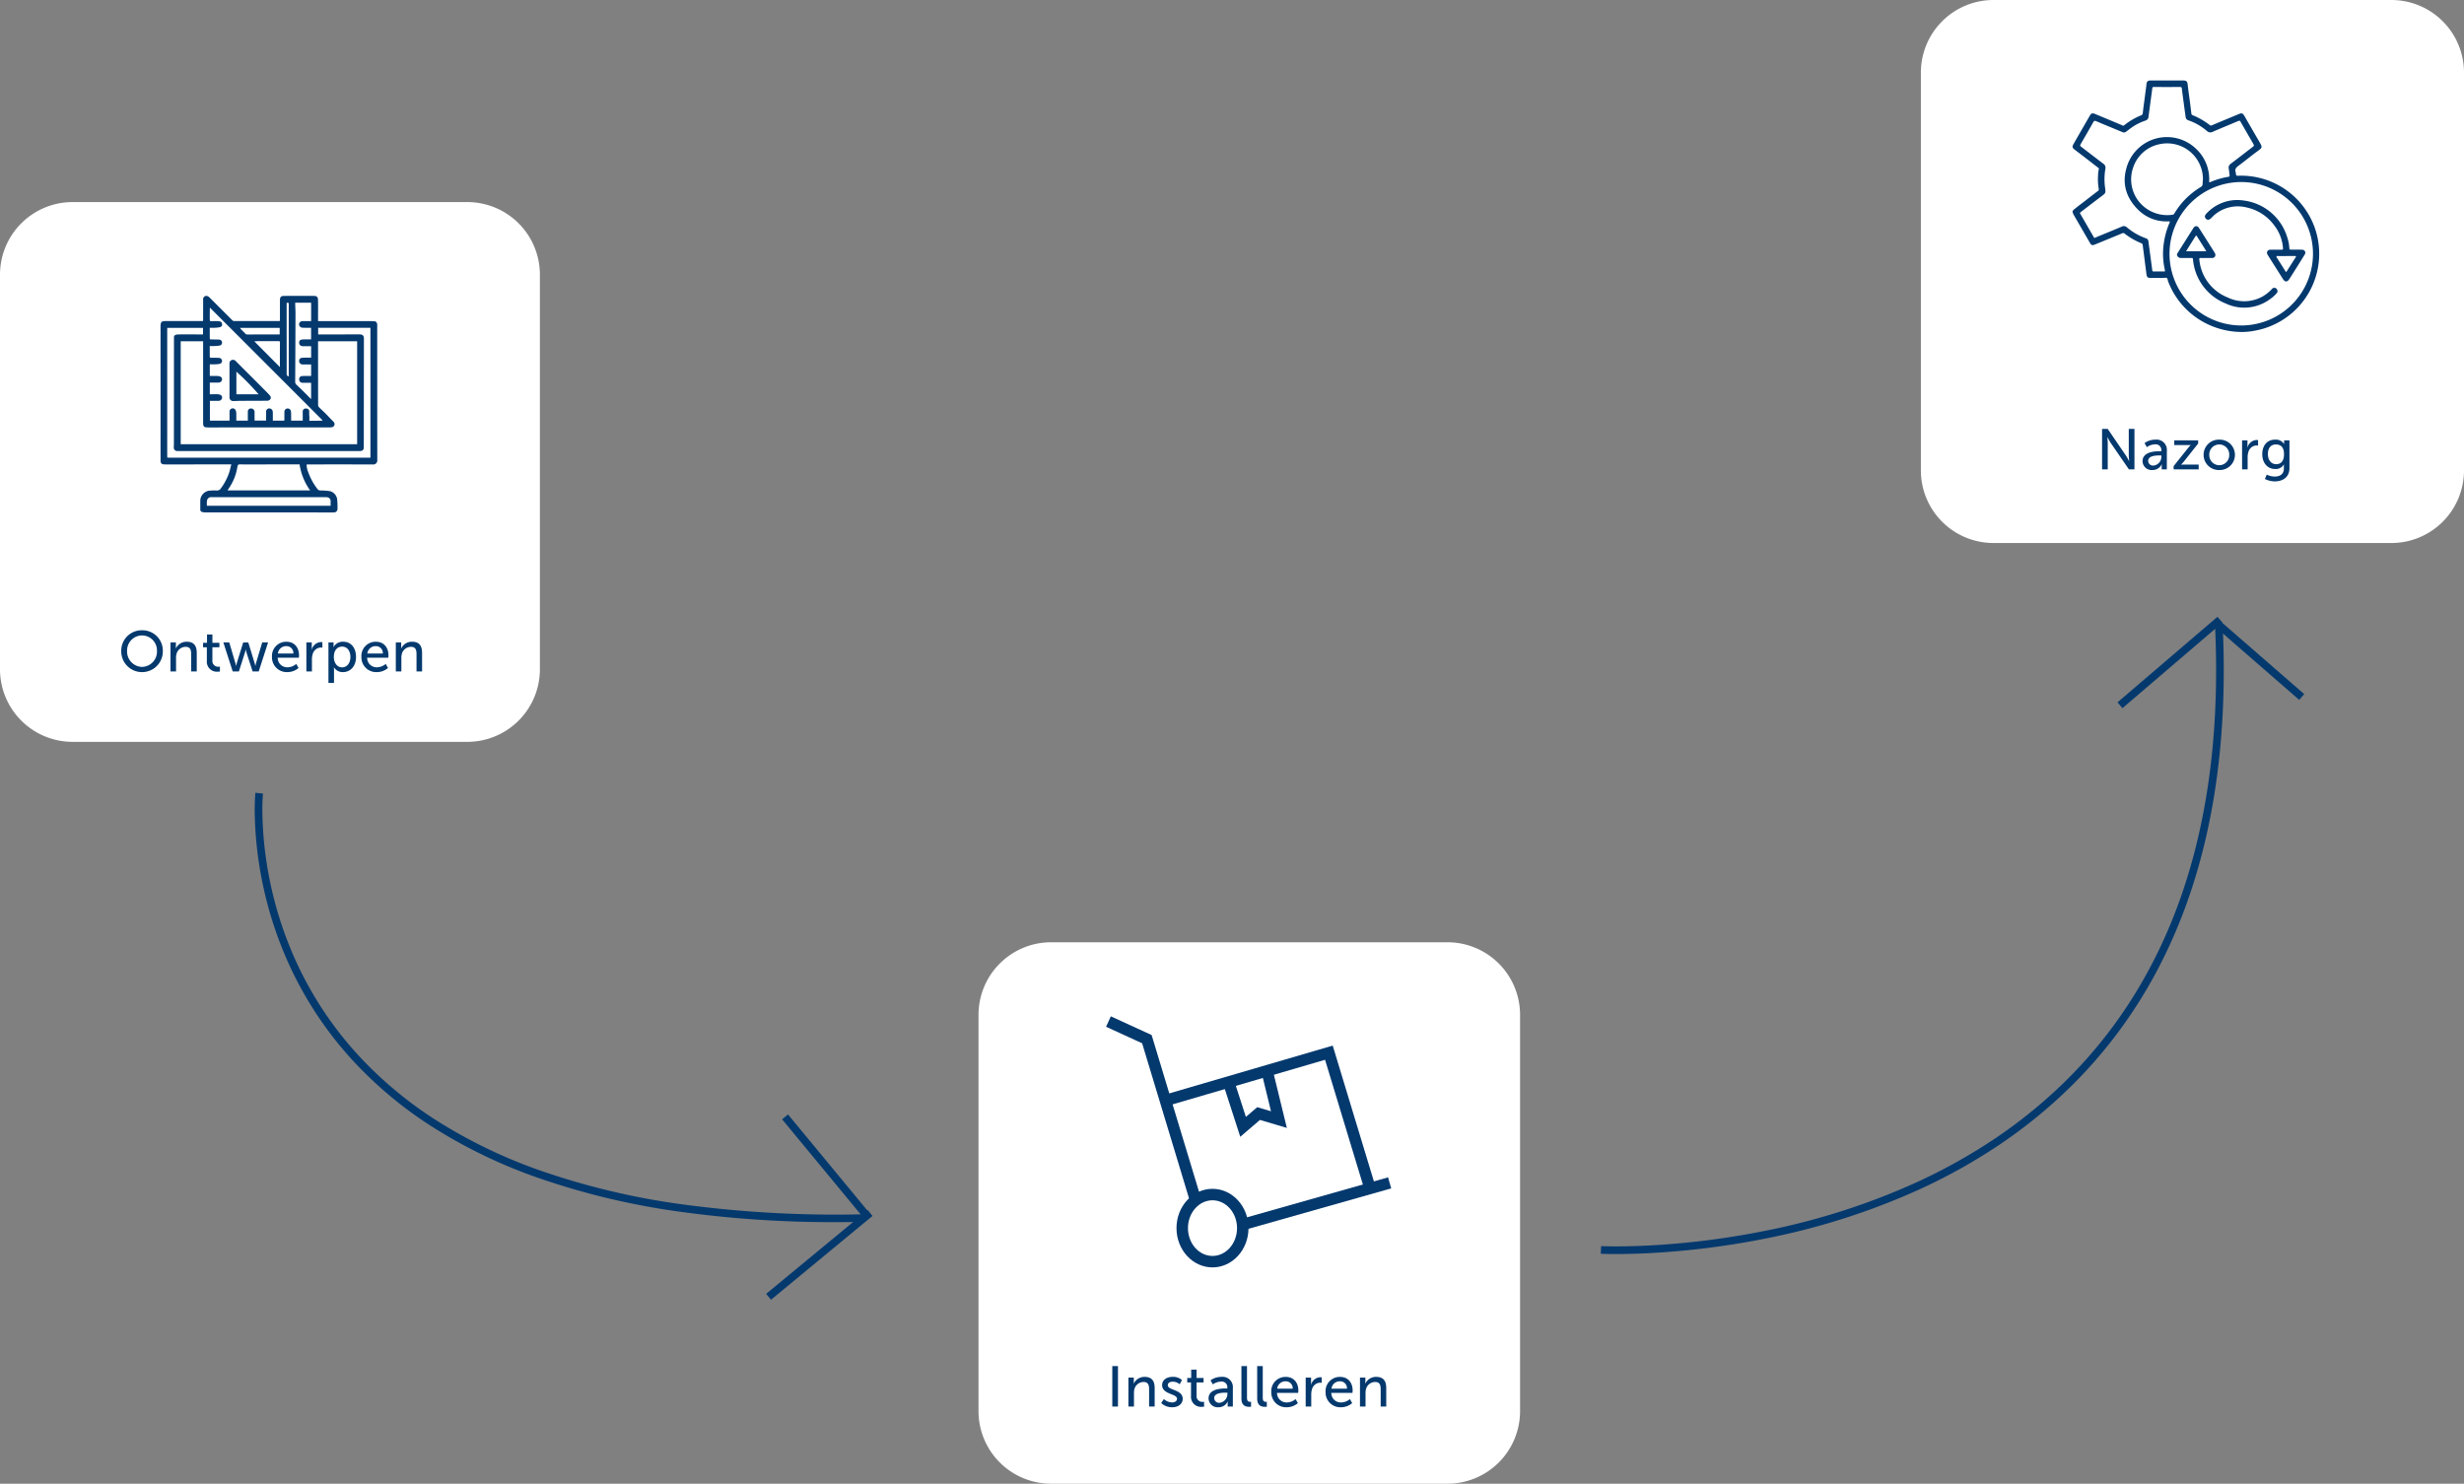 <svg xmlns="http://www.w3.org/2000/svg" xmlns:xlink="http://www.w3.org/1999/xlink" width="644.642" height="388.259" viewBox="0 0 644.642 388.259"><rect x="0" y="0" width="644.642" height="388.259" fill="#808080" stroke="none"/><defs><clipPath id="a"><rect width="56.7" height="56.675" fill="#04396e"></rect></clipPath><clipPath id="b"><rect width="64.573" height="65.812" fill="#04396e"></rect></clipPath></defs><g transform="translate(995.547 -4288)"><path d="M19,0H122.25a19,19,0,0,1,19,19V122.25a19,19,0,0,1-19,19H19a19,19,0,0,1-19-19V19A19,19,0,0,1,19,0Z" transform="translate(-995.547 4340.879)" fill="#fff"></path><path d="M.72-5.37A5.431,5.431,0,0,0,6.165.18,5.418,5.418,0,0,0,11.6-5.37a5.338,5.338,0,0,0-5.43-5.4A5.35,5.35,0,0,0,.72-5.37Zm1.53,0A3.94,3.94,0,0,1,6.165-9.42a3.928,3.928,0,0,1,3.9,4.05,4,4,0,0,1-3.9,4.185A4.012,4.012,0,0,1,2.25-5.37ZM13.605,0H15.06V-3.555a3.593,3.593,0,0,1,.12-1.02,2.486,2.486,0,0,1,2.4-1.86c1.215,0,1.44.84,1.44,1.905V0h1.455V-4.86c0-1.935-.825-2.91-2.61-2.91a3.09,3.09,0,0,0-2.85,1.74h-.03a5.325,5.325,0,0,0,.03-.555v-1h-1.41Zm9.51-2.775A2.617,2.617,0,0,0,26.025.06a3.989,3.989,0,0,0,.51-.03V-1.26a1.751,1.751,0,0,1-.345.03,1.508,1.508,0,0,1-1.62-1.71V-6.315H26.4v-1.17H24.57v-2.19H23.16v2.19H22.125v1.17h.99ZM29.88,0H31.5l1.56-4.875c.12-.39.21-.825.21-.825h.03s.09.435.21.825L35.085,0H36.69l2.445-7.59H37.6l-1.59,5.325a6.108,6.108,0,0,0-.18.81h-.03s-.09-.42-.21-.81L33.96-7.575H32.625l-1.65,5.31a7.9,7.9,0,0,0-.195.81h-.03c-.015,0-.075-.42-.195-.81L28.98-7.59H27.435ZM40.155-3.795A3.865,3.865,0,0,0,44.175.18,4.518,4.518,0,0,0,47.115-.9l-.6-1.065a3.619,3.619,0,0,1-2.25.885,2.481,2.481,0,0,1-2.61-2.5H47.19s.045-.435.045-.63c0-1.965-1.14-3.555-3.285-3.555A3.72,3.72,0,0,0,40.155-3.795ZM41.7-4.68a2.175,2.175,0,0,1,2.22-1.935A1.791,1.791,0,0,1,45.75-4.68ZM49.155,0H50.61V-3.105a4.612,4.612,0,0,1,.18-1.365,2.3,2.3,0,0,1,2.13-1.785,2.1,2.1,0,0,1,.42.045V-7.65a2.582,2.582,0,0,0-.375-.03,2.6,2.6,0,0,0-2.4,1.98h-.03a5.444,5.444,0,0,0,.03-.57V-7.59h-1.41ZM54.93,3h1.455V-.405c0-.39-.03-.66-.03-.66h.03A2.641,2.641,0,0,0,58.71.18c1.98,0,3.435-1.56,3.435-3.975,0-2.355-1.29-3.975-3.33-3.975a2.753,2.753,0,0,0-2.55,1.38h-.03a5.325,5.325,0,0,0,.03-.555V-7.59H54.93Zm1.41-6.765c0-1.935,1.05-2.73,2.19-2.73,1.26,0,2.145,1.065,2.145,2.715,0,1.725-.99,2.715-2.19,2.715C57.09-1.065,56.34-2.415,56.34-3.765Zm7.215-.03A3.865,3.865,0,0,0,67.575.18,4.518,4.518,0,0,0,70.515-.9l-.6-1.065a3.619,3.619,0,0,1-2.25.885,2.481,2.481,0,0,1-2.61-2.5H70.59s.045-.435.045-.63c0-1.965-1.14-3.555-3.285-3.555A3.72,3.72,0,0,0,63.555-3.795ZM65.1-4.68a2.175,2.175,0,0,1,2.22-1.935A1.791,1.791,0,0,1,69.15-4.68ZM72.555,0H74.01V-3.555a3.593,3.593,0,0,1,.12-1.02,2.486,2.486,0,0,1,2.4-1.86c1.215,0,1.44.84,1.44,1.905V0h1.455V-4.86c0-1.935-.825-2.91-2.61-2.91a3.09,3.09,0,0,0-2.85,1.74h-.03a5.323,5.323,0,0,0,.03-.555v-1h-1.41Z" transform="translate(-964.547 4463.698)" fill="#04396e"></path><path d="M19,0H122.687a19,19,0,0,1,19,19V122.687a19,19,0,0,1-19,19H19a19,19,0,0,1-19-19V19A19,19,0,0,1,19,0Z" transform="translate(-739.547 4534.572)" fill="#fff"></path><path d="M8095.208,16371.131l-12.825-42.422-9.437-4.326,1.25-2.727,10.667,4.889.2.648,13.021,43.07Z" transform="translate(-8779.119 -11767.701)" fill="#04396e"></path><path d="M8309.687,16628.328l-.818-2.887,39.563-11.207.818,2.887Z" transform="translate(-8980.824 -12018.145)" fill="#04396e"></path><path d="M8233.113,16415.578l-10.37-34.2-40.652,11.885-.842-2.879,43.5-12.719.431,1.421,10.8,35.622Z" transform="translate(-8871.623 -11816.052)" fill="#04396e"></path><path d="M8295.568,16433.266l-.692-2.143-3.61-11.156,2.854-.922,2.918,9.014,2.969-2.543,3.6,1.068-2.346-9.617,2.914-.711,3.584,14.691-7.039-2.092Z" transform="translate(-8966.631 -11847.791)" fill="#04396e"></path><path d="M9.419,3C5.879,3,3,6.266,3,10.281s2.879,7.281,6.419,7.281,6.419-3.266,6.419-7.281S12.958,3,9.419,3m0-3c5.2,0,9.419,4.6,9.419,10.281S14.62,20.561,9.419,20.561,0,15.958,0,10.281,4.217,0,9.419,0Z" transform="translate(-687.748 4599.091)" fill="#04396e"></path><path d="M1.44,0H2.925V-10.59H1.44ZM5.655,0H7.11V-3.555a3.593,3.593,0,0,1,.12-1.02,2.486,2.486,0,0,1,2.4-1.86c1.215,0,1.44.84,1.44,1.905V0h1.455V-4.86c0-1.935-.825-2.91-2.61-2.91a3.09,3.09,0,0,0-2.85,1.74h-.03a5.325,5.325,0,0,0,.03-.555v-1H5.655Zm8.58-.93A4.081,4.081,0,0,0,17.115.18c1.665,0,2.745-.945,2.745-2.205,0-2.49-3.9-2.19-3.9-3.555,0-.66.615-.93,1.245-.93a2.777,2.777,0,0,1,1.875.675l.585-1.1a3.412,3.412,0,0,0-2.445-.84c-1.515,0-2.745.78-2.745,2.16,0,2.475,3.9,2.19,3.9,3.585,0,.615-.63.945-1.26.945a3.257,3.257,0,0,1-2.175-.885Zm7.8-1.845A2.617,2.617,0,0,0,24.945.06a3.989,3.989,0,0,0,.51-.03V-1.26a1.751,1.751,0,0,1-.345.03,1.508,1.508,0,0,1-1.62-1.71V-6.315h1.83v-1.17H23.49v-2.19H22.08v2.19H21.045v1.17h.99Zm4.59.645A2.374,2.374,0,0,0,29.2.18a2.626,2.626,0,0,0,2.43-1.5h.03a5.7,5.7,0,0,0-.03.6V0h1.35V-4.8a2.7,2.7,0,0,0-3-2.97,4.761,4.761,0,0,0-2.835.9l.6,1.065a3.849,3.849,0,0,1,2.115-.735A1.475,1.475,0,0,1,31.53-4.875v.135H31.2C29.925-4.74,26.625-4.635,26.625-2.13ZM28.1-2.2c0-1.365,1.98-1.44,3.075-1.44h.375v.24A2.3,2.3,0,0,1,29.52-.99,1.272,1.272,0,0,1,28.1-2.2Zm7.125.135c0,1.9,1.215,2.13,2.04,2.13a4.088,4.088,0,0,0,.48-.03V-1.26a2.316,2.316,0,0,1-.255.015c-.45,0-.81-.165-.81-1.08V-10.59H35.22Zm4.125,0c0,1.9,1.215,2.13,2.04,2.13a4.088,4.088,0,0,0,.48-.03V-1.26a2.316,2.316,0,0,1-.255.015c-.45,0-.81-.165-.81-1.08V-10.59H39.345Zm3.69-1.725A3.865,3.865,0,0,0,47.055.18,4.518,4.518,0,0,0,49.995-.9l-.6-1.065a3.619,3.619,0,0,1-2.25.885,2.481,2.481,0,0,1-2.61-2.5H50.07s.045-.435.045-.63c0-1.965-1.14-3.555-3.285-3.555A3.72,3.72,0,0,0,43.035-3.795ZM44.58-4.68A2.175,2.175,0,0,1,46.8-6.615,1.791,1.791,0,0,1,48.63-4.68ZM52.035,0H53.49V-3.105a4.612,4.612,0,0,1,.18-1.365A2.3,2.3,0,0,1,55.8-6.255a2.1,2.1,0,0,1,.42.045V-7.65a2.582,2.582,0,0,0-.375-.03,2.6,2.6,0,0,0-2.4,1.98h-.03a5.444,5.444,0,0,0,.03-.57V-7.59h-1.41ZM57.24-3.795A3.865,3.865,0,0,0,61.26.18,4.518,4.518,0,0,0,64.2-.9l-.6-1.065a3.619,3.619,0,0,1-2.25.885,2.481,2.481,0,0,1-2.61-2.5h5.535s.045-.435.045-.63c0-1.965-1.14-3.555-3.285-3.555A3.72,3.72,0,0,0,57.24-3.795Zm1.545-.885a2.175,2.175,0,0,1,2.22-1.935,1.791,1.791,0,0,1,1.83,1.935ZM66.24,0h1.455V-3.555a3.593,3.593,0,0,1,.12-1.02,2.486,2.486,0,0,1,2.4-1.86c1.215,0,1.44.84,1.44,1.905V0H73.11V-4.86c0-1.935-.825-2.91-2.61-2.91a3.09,3.09,0,0,0-2.85,1.74h-.03a5.323,5.323,0,0,0,.03-.555v-1H66.24Z" transform="translate(-705.984 4656.072)" fill="#04396e"></path><path d="M19,0H123.095a19,19,0,0,1,19,19V123.095a19,19,0,0,1-19,19H19a19,19,0,0,1-19-19V19A19,19,0,0,1,19,0Z" transform="translate(-493 4288)" fill="#fff"></path><path d="M1.44,0H2.925V-6.87c0-.6-.105-1.545-.105-1.545h.03s.5.96.885,1.545L8.46,0H9.915V-10.59H8.43V-3.7c0,.585.105,1.53.105,1.53H8.5S8.01-3.135,7.62-3.7L2.91-10.59H1.44ZM12.03-2.13A2.374,2.374,0,0,0,14.61.18a2.626,2.626,0,0,0,2.43-1.5h.03a5.7,5.7,0,0,0-.03.6V0h1.35V-4.8a2.7,2.7,0,0,0-3-2.97,4.761,4.761,0,0,0-2.835.9l.6,1.065A3.849,3.849,0,0,1,15.27-6.54a1.475,1.475,0,0,1,1.665,1.665v.135H16.6C15.33-4.74,12.03-4.635,12.03-2.13ZM13.5-2.2c0-1.365,1.98-1.44,3.075-1.44h.375v.24A2.3,2.3,0,0,1,14.925-.99,1.272,1.272,0,0,1,13.5-2.2ZM20.16,0h6.555V-1.245H22.86a7.18,7.18,0,0,0-.75.03v-.03a6.928,6.928,0,0,0,.645-.69L26.58-6.75v-.84H20.325v1.245H23.88a6.67,6.67,0,0,0,.735-.03v.03s-.3.3-.63.705L20.16-.84Zm7.845-3.81A3.975,3.975,0,0,0,32.1.18a3.975,3.975,0,0,0,4.1-3.99,3.959,3.959,0,0,0-4.1-3.96A3.959,3.959,0,0,0,28.005-3.81Zm1.485,0a2.614,2.614,0,0,1,2.61-2.7,2.605,2.605,0,0,1,2.61,2.7A2.622,2.622,0,0,1,32.1-1.08,2.631,2.631,0,0,1,29.49-3.81ZM38.07,0h1.455V-3.105a4.612,4.612,0,0,1,.18-1.365,2.3,2.3,0,0,1,2.13-1.785,2.1,2.1,0,0,1,.42.045V-7.65a2.582,2.582,0,0,0-.375-.03,2.6,2.6,0,0,0-2.4,1.98h-.03a5.444,5.444,0,0,0,.03-.57V-7.59H38.07Zm6.45,1.38-.48,1.14a5.915,5.915,0,0,0,2.6.63c1.92,0,3.825-.96,3.825-3.465V-7.59h-1.4v.7a1.887,1.887,0,0,0,.015.24h-.03A2.535,2.535,0,0,0,46.665-7.77c-2.1,0-3.315,1.62-3.315,3.8S44.625-.09,46.74-.09a2.408,2.408,0,0,0,2.25-1.185h.03s-.015.24-.015.48V-.24c0,1.545-1.08,2.13-2.4,2.13A4.89,4.89,0,0,1,44.52,1.38Zm2.505-2.73c-1.365,0-2.2-1.08-2.2-2.655,0-1.545.75-2.505,2.07-2.505,1.185,0,2.145.57,2.145,2.55S48.075-1.35,47.025-1.35Z" transform="translate(-447.036 4410.818)" fill="#04396e"></path><path d="M21.16,27.186-.771.637.771-.637,22.7,25.912Z" transform="translate(-440.912 4472.551) rotate(-91)" fill="#04396e"></path><path d="M153.2,165.6c-47.88,0-85.534-13.943-112.01-41.5a130.5,130.5,0,0,1-15.363-19.45A148.06,148.06,0,0,1,14.708,83.963,182.4,182.4,0,0,1,2.484,43.6,212.285,212.285,0,0,1-.905,12.46C-1.158,4.737-.853.125-.839-.068l2,.136h0c0,.053-.313,4.743-.06,12.38A210.275,210.275,0,0,0,4.461,43.3,180.343,180.343,0,0,0,16.556,83.2a146.021,146.021,0,0,0,10.966,20.4,128.479,128.479,0,0,0,15.12,19.137C68.723,149.867,105.9,163.6,153.2,163.6c2.349,0,4.715-.034,7.114-.1l.056,2C157.96,165.568,155.564,165.6,153.2,165.6Z" transform="translate(-576.698 4615.244) rotate(-91)" fill="#04396e"></path><path d="M6527.343,16453.053l-21.931-26.549,1.542-1.273,21.931,26.549Z" transform="translate(-7296.34 -11845.605)" fill="#04396e"></path><path d="M6510.076,16399.359a292.43,292.43,0,0,1-41.356-2.75,193.084,193.084,0,0,1-37.4-9,133.582,133.582,0,0,1-27.967-13.671,105.332,105.332,0,0,1-19.876-16.679,96.117,96.117,0,0,1-16.438-24.426,99.86,99.86,0,0,1-7.444-22.63,98.3,98.3,0,0,1-1.922-16.657,57.837,57.837,0,0,1,.133-6.541l1.99.2-1-.1,1,.1a57.468,57.468,0,0,0-.122,6.364,96.319,96.319,0,0,0,1.9,16.328,97.848,97.848,0,0,0,7.307,22.156,94.127,94.127,0,0,0,16.092,23.88,103.327,103.327,0,0,0,19.5,16.352,131.554,131.554,0,0,0,27.546,13.453,190.989,190.989,0,0,0,37,8.9,299.666,299.666,0,0,0,47.844,2.664l.038,2Q6513.46,16399.359,6510.076,16399.359Z" transform="translate(-7286.547 -11791.549)" fill="#04396e"></path><path d="M6527.343,16453.053l-21.931-26.549,1.542-1.273,21.931,26.549Z" transform="translate(15657.949 -1900.77) rotate(90)" fill="#04396e"></path><path d="M21.5,21.438-.682.731.682-.731,22.864,19.976Z" transform="translate(-416.254 4450.473) rotate(-2)" fill="#04396e"></path><g transform="translate(-953.547 4365.423)" clip-path="url(#a)"><path d="M41.213,6.6H43.4q5.644,0,11.289,0c.469,0,.938.031,1.406.065.289.021.593.452.6.836.006.423-.008.847-.008,1.271q0,17.083.019,34.165a1.062,1.062,0,0,1-1.217,1.18c-5.245-.02-10.491-.011-15.737-.011H38.228a5,5,0,0,0,.412,2.022,15.831,15.831,0,0,0,2.4,4.389.945.945,0,0,0,.835.4,20.329,20.329,0,0,1,2.386.167A2.536,2.536,0,0,1,46.21,53.26a19.376,19.376,0,0,1,.084,2.519.892.892,0,0,1-.9.885c-.173.014-.349.008-.523.008q-16.54,0-33.081-.006a3.32,3.32,0,0,1-1-.147.592.592,0,0,1-.387-.611c.007-.871-.023-1.744.013-2.614a2.745,2.745,0,0,1,2.137-2.29,13.286,13.286,0,0,1,2.108-.08,1.168,1.168,0,0,0,1.132-.56,15.067,15.067,0,0,0,2.192-4.217c.2-.652.348-1.323.535-2.045h-.565l-16.522.005c-.162,0-.324-.007-.486-.012-.639-.019-.939-.3-.94-.935q-.01-4.186,0-8.372Q.007,21.446,0,8.1c0-1.387.286-1.516,1.507-1.51,2.978.014,5.956,0,8.934,0h.672c.011-.2.028-.372.028-.541,0-1.719.013-3.439,0-5.158a.845.845,0,0,1,.976-.874,1.341,1.341,0,0,1,.657.365c2.016,2,4.017,4.017,6.03,6.021a.647.647,0,0,0,.41.179q5.943.011,11.886,0a.689.689,0,0,0,.117-.031c.007-.153.023-.32.023-.488q0-2.411,0-4.822c0-.137.006-.274.018-.411A.813.813,0,0,1,32.1.014c2.7-.01,5.408-.028,8.111,0,.7.008.98.307.993,1.123.025,1.682.007,3.365.007,5.048V6.6M1.761,42.247l.054.074c.31.008.62.024.93.024q25.733,0,51.466,0h.7V8.351H41.24V10.1h.326c3.463-.008,6.926-.01,10.39-.028.907,0,1.251.306,1.251,1.144q-.016,14.2-.032,28.4c0,.672-.31.985-.976.985H5.143c-.3,0-.6,0-.9,0a.889.889,0,0,1-.778-.773c.006-.4.031-.808.031-1.212Q3.511,24.76,3.517,10.9a.654.654,0,0,1,.507-.721,3.441,3.441,0,0,1,.8-.093c1.831-.007,3.663,0,5.494,0h.8V8.377H1.766c-.007.087-.018.16-.018.233q0,16.053,0,32.106c0,.51.009,1.021.013,1.531M13.023,16.188l.084,0c.768.013,1.537,0,2.3.049a.8.8,0,0,1,.232,1.51,6.335,6.335,0,0,1-1.305.162c-.478.025-.957.006-1.446.006V20.94c.1.008.2.022.293.022.548,0,1.1-.009,1.644,0a2.859,2.859,0,0,1,.477.058c.533.1.812.4.788.841a.884.884,0,0,1-.868.825c-.509.027-1.021.007-1.531.007h-.8v3.057h.368c.561,0,1.122-.022,1.682,0a1.787,1.787,0,0,1,.773.184.736.736,0,0,1,.366.859.883.883,0,0,1-.817.67c-.521.028-1.045.011-1.568.013h-.781v5.172h5.136c0-.792,0-1.548,0-2.305a.839.839,0,0,1,1.511-.565,1.725,1.725,0,0,1,.248.814c.034.69.011,1.382.011,2.051h3.024c0-.824-.008-1.606,0-2.389a.77.77,0,0,1,.815-.786.919.919,0,0,1,.94,1.027c.009.719,0,1.437,0,2.142h3.022c0-.818,0-1.589,0-2.36a.821.821,0,0,1,.646-.809.929.929,0,0,1,1.047.6,2.8,2.8,0,0,1,.064.623c.008.655,0,1.31,0,1.951H32.35c.029-.06.048-.083.048-.1,0-.735,0-1.47.009-2.2a.858.858,0,0,1,1.7-.184,5.238,5.238,0,0,1,.06.884c.009.542,0,1.085,0,1.612H37.2c0-.805,0-1.574,0-2.342a.774.774,0,0,1,.725-.836c.454-.033.915.155.966.661.031.309-.007.623,0,.935a6.353,6.353,0,0,1,.045,1.247c-.056.322.013.373.285.37,1.021-.011,2.041-.016,3.062-.025a.166.166,0,0,0,.085-.019,1.461,1.461,0,0,0-.176-.274Q27.985,18.142,13.767,3.926c-.228-.228-.454-.46-.68-.69l-.164-.148-.028.148c-.005,1.02-.016,2.041-.01,3.061,0,.107.092.214.14.321l.08,0c.448-.008.9-.027,1.343-.02a7.484,7.484,0,0,1,1.029.07.722.722,0,0,1,.607.639.683.683,0,0,1-.414.845,6.385,6.385,0,0,1-1.33.193c-.477.031-.958.007-1.463.007,0,.976,0,1.908.006,2.839,0,.07.091.14.139.209l.084,0c.767.013,1.536.005,2.3.049a.794.794,0,0,1,.237,1.506,6.229,6.229,0,0,1-1.3.166c-.478.026-.958.006-1.466.006,0,.982,0,1.913.006,2.844,0,.071.091.14.139.21M5.28,11.882V38.813H51.435V11.877H41.225c-.005.078-.012.127-.012.177q0,8.261.01,16.522a.922.922,0,0,0,.253.578c.52.533,1.084,1.021,1.61,1.549.745.749,1.458,1.529,2.208,2.272a.837.837,0,0,1-.209,1.318,2.58,2.58,0,0,1-.795.124q-15.924.011-31.848.01c-1.1,0-1.3-.191-1.3-1.28q0-10.411,0-20.821v-.443ZM39.138,50.906A15.536,15.536,0,0,1,36.381,44.1H36.01l-14.128.008c-.449,0-.9-.019-1.345,0a.425.425,0,0,0-.314.215,4.347,4.347,0,0,0-.167.74,13.521,13.521,0,0,1-1.921,4.9l-.606.938ZM39.4,20.954v-3c-.718,0-1.414.005-2.11,0a1.494,1.494,0,0,1-.5-.083.869.869,0,0,1-.5-1.033.672.672,0,0,1,.555-.6,6.012,6.012,0,0,1,.846-.067c.568-.01,1.137,0,1.708,0v-3c-.716,0-1.412,0-2.108,0a1.5,1.5,0,0,1-.5-.082.863.863,0,0,1-.5-1.031.662.662,0,0,1,.55-.6,6.026,6.026,0,0,1,.847-.069c.568-.01,1.137,0,1.7,0V8.353c-.688,0-1.347.012-2.006-.006a1.5,1.5,0,0,1-.7-.141.9.9,0,0,1-.393-1.036.945.945,0,0,1,.931-.571H39.4V1.79H35.232c0,.164,0,.287,0,.409.027.854.081,1.708.078,2.562q-.029,8.829-.083,17.658a1.091,1.091,0,0,0,.349.851c.54.513,1.086,1.02,1.616,1.542.687.677,1.362,1.368,2.044,2.051a1.646,1.646,0,0,0,.159.125V22.737c-.756,0-1.49.011-2.224,0a.81.81,0,0,1-.819-.5.93.93,0,0,1,.1-.968c.251-.325.635-.29.981-.3.645-.023,1.292-.007,1.964-.007m5.1,33.962c0-.467,0-.926,0-1.384a.55.55,0,0,0-.06-.169c-.243-.647-.788-.7-1.365-.7q-14.2.005-28.4.007H13.4a1.088,1.088,0,0,0-1.249.935,6.741,6.741,0,0,0-.017,1.31ZM31.256,18.666a1.261,1.261,0,0,1-.028-.194c0-2.065-.011-4.131.016-6.2.005-.373-.108-.434-.433-.432-1.716.011-3.433,0-5.149.009-.437,0-.875.045-1.121.058l6.715,6.755M20.817,8.373a2.142,2.142,0,0,0,.211.338c.381.393.779.77,1.153,1.17a.67.67,0,0,0,.547.228c2.577-.014,5.155-.016,7.732-.022h.718V8.373ZM33.012,1.822a.665.665,0,0,0-.018.1q0,8.37.01,16.74c0,.585-.008,1.171-.009,1.756a.6.6,0,0,0,.548.642V20.019q0-8.856,0-17.712c0-.519.006-.519-.534-.485" transform="translate(0 0)" fill="#04396e"></path><path d="M43.314,10.476h-.191l.028-.148.164.148" transform="translate(-30.227 -7.24)" fill="#04396e"></path><path d="M43.557,22.132l.08,0-.08,0" transform="translate(-30.532 -15.514)" fill="#04396e"></path><path d="M43.551,38.133l.084,0-.084,0" transform="translate(-30.527 -26.73)" fill="#04396e"></path><path d="M43.551,54.134l.084,0-.084,0" transform="translate(-30.527 -37.946)" fill="#04396e"></path><path d="M5.891,141.277l.053.074-.053-.074" transform="translate(-4.129 -99.029)" fill="#04396e"></path><path d="M60.306,61.332c0-1.432.008-2.865,0-4.3a.943.943,0,0,1,.528-.995.989.989,0,0,1,1.138.275c1.633,1.652,3.283,3.287,4.925,4.931q1.738,1.741,3.467,3.491a6.829,6.829,0,0,1,.568.634.735.735,0,0,1,.056.893,1,1,0,0,1-.669.4c-2.316.033-4.632.023-6.948.034-.658,0-1.316.044-1.974.051a.964.964,0,0,1-1.086-1.08q0-2.167,0-4.335m7.612,3.649a63,63,0,0,0-5.81-5.916v5.916Z" transform="translate(-42.268 -39.226)" fill="#04396e"></path></g><g transform="translate(-453.311 4309.061)"><g clip-path="url(#b)"><path d="M44.121,65.812a20.869,20.869,0,0,1-8.91-2.1A20.435,20.435,0,0,1,25.008,52.6c-.128-.315-.1-.774-.378-.919s-.664-.011-1-.009c-1.072.005-2.143.011-3.215.007-.74,0-.99-.236-1.085-.977q-.493-3.82-.985-7.641a.525.525,0,0,0-.359-.473,18.649,18.649,0,0,1-4.4-2.542A.516.516,0,0,0,13,39.988c-2.212.918-4.429,1.823-6.645,2.731-.132.054-.263.11-.4.163-.856.341-1.021.291-1.483-.505q-2.03-3.5-4.049-7c-.086-.148-.168-.3-.243-.452-.278-.571-.258-.8.228-1.2.75-.616,1.528-1.2,2.3-1.791,1.3-1,2.6-2.01,3.9-3.005a.55.55,0,0,0,.232-.647,13.662,13.662,0,0,1-.169-3.456,6.36,6.36,0,0,1,.2-1.61c.078-.243-.112-.331-.252-.44q-1.878-1.459-3.76-2.912c-.747-.575-1.5-1.144-2.248-1.715-.7-.533-.777-.8-.348-1.551q2.177-3.809,4.378-7.605c.23-.4.657-.479,1.21-.249Q8.3,9.763,10.748,10.787c.789.33,1.579.658,2.36,1a.3.3,0,0,0,.376-.05A17.525,17.525,0,0,1,17.929,9.12a.662.662,0,0,0,.443-.639c.156-1.4.354-2.8.536-4.2.138-1.061.293-2.12.41-3.184C19.414.229,19.629,0,20.51,0q4.2-.006,8.4,0c.91,0,1.123.256,1.218,1.162.144,1.376.354,2.745.531,4.118.143,1.1.284,2.206.413,3.311a.52.52,0,0,0,.337.49,19.075,19.075,0,0,1,4.507,2.607.45.45,0,0,0,.511.044q3.55-1.488,7.107-2.961c.727-.3,1.008-.2,1.4.477q2.009,3.487,4.029,6.966l.021.037c.685,1.2.633,1.359-.462,2.154-1.745,1.267-3.405,2.646-5.138,3.928-.668.495-1.008.954-.685,1.759a.483.483,0,0,1,.015.127c.067.719.067.718.777.7A20.45,20.45,0,0,1,63.8,39.948,20.452,20.452,0,0,1,49.709,65a24.044,24.044,0,0,1-3.1.652,18.379,18.379,0,0,1-2.492.163M25.365,45.053A18.767,18.767,0,1,0,44.636,26.581,18.78,18.78,0,0,0,25.365,45.053m-2.859,4.922c.329,0,.657.005.986,0,.785-.016.766.131.576-.745A18.777,18.777,0,0,1,23.84,42.8a20.667,20.667,0,0,1,1.491-5.473c.185-.433.151-.476-.284-.465a10.417,10.417,0,0,1-7.95-3.093c-3.034-3.042-4.211-6.7-2.989-10.9A10.979,10.979,0,0,1,32.328,17.9a10.853,10.853,0,0,1,3.41,8.469c-.011.365.143.282.361.189a20.524,20.524,0,0,1,4.713-1.363c.273-.046.286-.176.262-.378-.067-.567-.113-1.138-.208-1.7a1.247,1.247,0,0,1,.525-1.336c1.858-1.4,3.7-2.832,5.543-4.248.62-.475.622-.468.242-1.127-1.076-1.867-2.157-3.731-3.221-5.6-.15-.264-.281-.336-.572-.213-2.232.946-4.477,1.86-6.7,2.826a1.267,1.267,0,0,1-1.515-.191,14.836,14.836,0,0,0-4.869-2.8.983.983,0,0,1-.719-.869c-.076-.652-.186-1.3-.273-1.95-.248-1.852-.5-3.7-.733-5.558-.032-.251-.13-.345-.379-.345q-3.494.006-6.987,0c-.234,0-.324.077-.35.312-.071.652-.168,1.3-.255,1.953-.247,1.853-.5,3.7-.739,5.559a1.105,1.105,0,0,1-.828.973,13.934,13.934,0,0,0-3.4,1.686c-.549.384-1.084.791-1.617,1.2a.9.9,0,0,1-.993.116c-2.275-.955-4.566-1.871-6.831-2.847-.439-.189-.581-.1-.792.277Q3.792,13.8,2.121,16.639c-.2.339-.158.492.136.715,1.934,1.468,3.847,2.963,5.787,4.424a1.242,1.242,0,0,1,.537,1.352,16.19,16.19,0,0,0-.087,4.864c.214,1.484.182,1.469-1.037,2.384-1.781,1.337-3.54,2.7-5.315,4.049-.22.167-.231.293-.09.527.466.769.9,1.555,1.353,2.333q1.048,1.817,2.1,3.631c.083.142.116.355.4.227.728-.326,1.472-.618,2.209-.924l4.742-1.965a1.111,1.111,0,0,1,1.275.111,16.19,16.19,0,0,0,5.087,2.939.877.877,0,0,1,.623.783c.328,2.5.678,5.005,1,7.509.037.288.12.4.418.384.413-.023.829-.006,1.243-.007M34.1,25.877a7.793,7.793,0,0,0-.114-1.533,9.352,9.352,0,0,0-11.2-7.678,9.143,9.143,0,0,0-6.917,6.068A9.3,9.3,0,0,0,18.653,33.01a9.528,9.528,0,0,0,7.517,2.12.623.623,0,0,0,.483-.369,20.163,20.163,0,0,1,2.6-3.444,20.549,20.549,0,0,1,4.257-3.428.891.891,0,0,0,.509-.773c.011-.413.051-.826.08-1.24" transform="translate(0 0)" fill="#04396e"></path><path d="M87.345,119.487c-.486,0-.973.023-1.456-.008-.373-.024-.421.126-.382.451a11.846,11.846,0,0,0,7.481,9.917,9.9,9.9,0,0,0,9-.248,10.3,10.3,0,0,0,2.5-1.991.806.806,0,0,1,1.41.261.77.77,0,0,1-.179.865,8.419,8.419,0,0,1-1.659,1.478,11.336,11.336,0,0,1-11.683,1.17,13.663,13.663,0,0,1-8.226-9.61,13.5,13.5,0,0,1-.307-1.941c-.03-.286-.125-.353-.392-.349-.914.014-1.828-.006-2.742.01a1.032,1.032,0,0,1-.95-.541c-.22-.347-.025-.629.15-.907q2-3.168,4-6.331c.462-.727,1.082-.744,1.54-.027,1.332,2.078,2.649,4.166,3.969,6.251a2.925,2.925,0,0,1,.2.376.8.8,0,0,1-.738,1.172c-.514.012-1.028,0-1.543,0m-5.3-1.747h5.285c-.2-.337-.365-.632-.544-.919-.613-.977-1.234-1.95-1.844-2.928-.219-.352-.265-.361-.5.007-.549.866-1.091,1.737-1.635,2.606-.247.394-.489.791-.764,1.234" transform="translate(-52.344 -73.038)" fill="#04396e"></path><path d="M119.544,104.189h1.286c.575,0,.592-.016.537-.57a11.018,11.018,0,0,0-2.346-5.881,12.1,12.1,0,0,0-7.163-4.6,9.461,9.461,0,0,0-8.468,2c-.367.314-.654.718-1.048,1a.8.8,0,0,1-1.274-.252.68.68,0,0,1,0-.765,2.676,2.676,0,0,1,.544-.658,10.944,10.944,0,0,1,9.372-3.153,13.7,13.7,0,0,1,11.516,9.664,10.189,10.189,0,0,1,.54,2.849c.014.282.12.364.393.359.8-.015,1.6-.007,2.4,0a5.2,5.2,0,0,1,.6.026.781.781,0,0,1,.643,1.233c-.8,1.318-1.627,2.618-2.447,3.923q-.762,1.215-1.535,2.422a2.085,2.085,0,0,1-.469.552.631.631,0,0,1-.826.013,1.542,1.542,0,0,1-.4-.438q-1.956-3.093-3.916-6.185a2.435,2.435,0,0,1-.2-.379.777.777,0,0,1,.68-1.139c.526-.034,1.056-.007,1.584-.007v-.017m2.687,1.672v0c-.7,0-1.4,0-2.1,0-.147,0-.344-.09-.435.071s.059.322.147.462c.7,1.11,1.406,2.216,2.1,3.326.244.388.246.4.495.008.746-1.165,1.477-2.34,2.233-3.5.219-.336.077-.378-.22-.377-.742,0-1.485,0-2.227,0" transform="translate(-66.33 -59.914)" fill="#04396e"></path></g></g></g></svg>